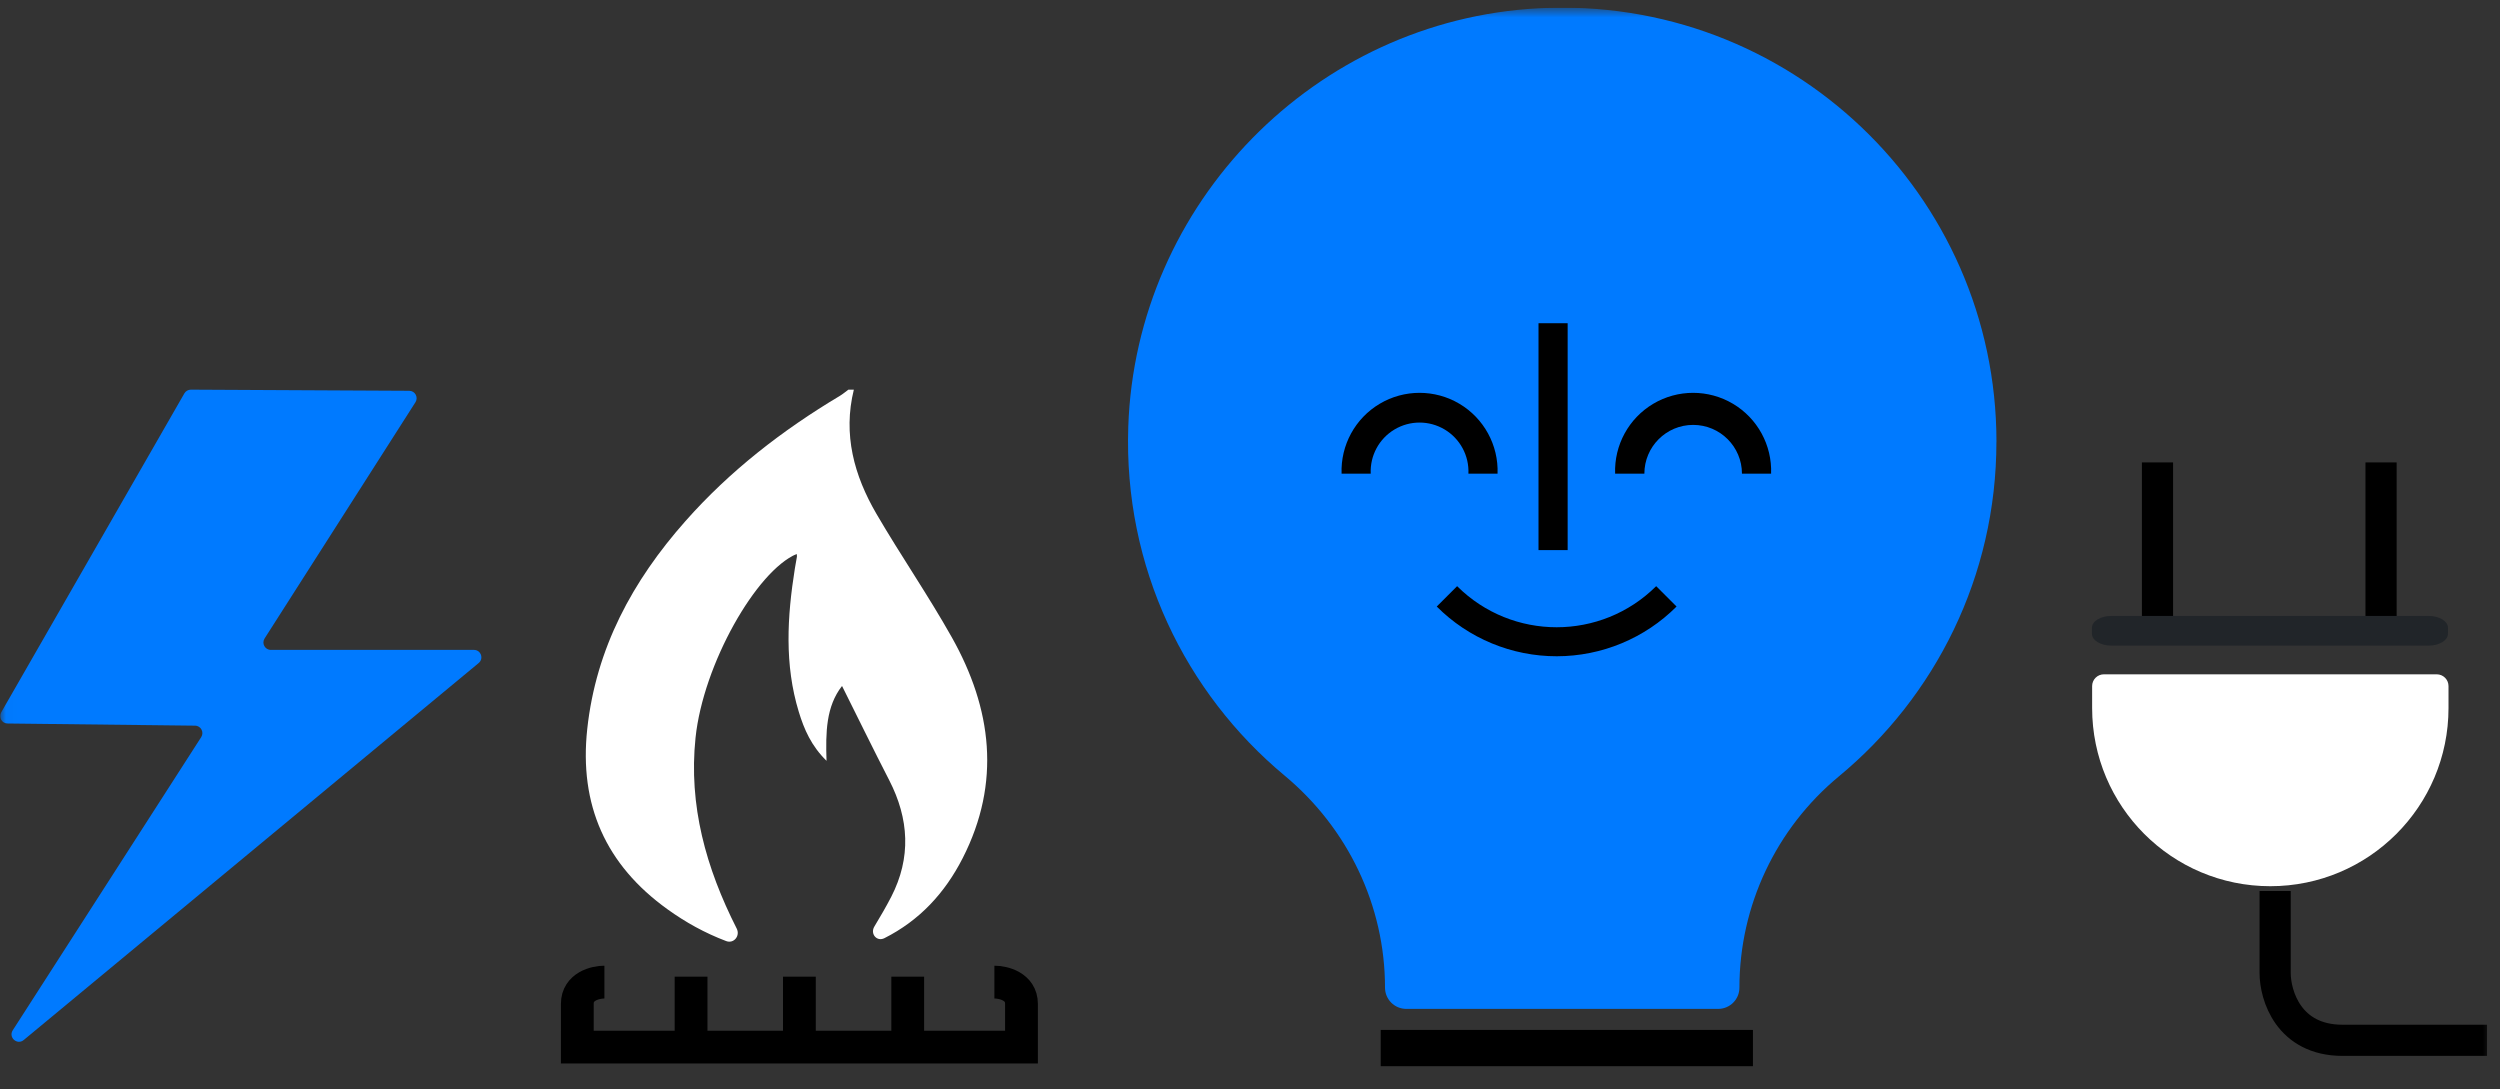 <svg width="218" height="95" viewBox="0 0 218 95" fill="none" xmlns="http://www.w3.org/2000/svg">
<rect x="0" y="0" width="218" height="95" fill="#333333" stroke="none"/>
<g clip-path="url(#clip0_335_5310)">
<g clip-path="url(#clip1_335_5310)">
<g clip-path="url(#clip2_335_5310)">
<mask id="mask0_335_5310" style="mask-type:luminance" maskUnits="userSpaceOnUse" x="0" y="0" width="218" height="95">
<path d="M217.331 0.667H0.016V94.255H217.331V0.667Z" fill="white"/>
</mask>
<g mask="url(#mask0_335_5310)">
<path d="M74.455 33.978C73.492 37.886 74.478 41.47 76.429 44.813C78.546 48.44 80.938 51.909 82.996 55.569C86.494 61.788 87.306 68.24 83.95 74.822C82.386 77.887 80.176 80.268 77.119 81.809C76.461 82.141 75.862 81.432 76.241 80.8C76.764 79.927 77.264 79.077 77.715 78.202C79.466 74.797 79.274 71.403 77.537 68.03C76.142 65.32 74.807 62.581 73.425 59.816C72.029 61.606 71.993 63.85 72.073 66.344C70.745 65.041 70.12 63.599 69.656 62.078C68.394 57.948 68.645 53.769 69.311 49.581C69.366 49.232 69.438 48.886 69.493 48.538C69.505 48.464 69.478 48.384 69.468 48.306C65.962 49.781 61.319 57.92 60.65 64.338C60.038 70.22 61.555 75.675 64.243 80.975C64.562 81.605 63.986 82.313 63.326 82.063C61.452 81.353 59.779 80.421 58.205 79.289C52.816 75.416 50.49 70.189 51.209 63.559C51.974 56.517 55.157 50.656 59.763 45.449C63.648 41.054 68.222 37.515 73.237 34.518C73.499 34.361 73.733 34.158 73.98 33.978C74.137 33.978 74.295 33.978 74.452 33.978H74.455Z" fill="white"/>
<path d="M60.261 85.167V90.835M69.707 85.167V90.835M79.154 85.167V90.835M52.704 85.639C51.917 85.639 50.342 86.017 50.342 87.529V91.307M50.342 91.307H48.91H89.073M50.342 91.307H90.504H89.073M89.073 91.307V87.529C89.073 86.017 87.498 85.639 86.711 85.639" stroke="black" stroke-width="2.859"/>
<path d="M174.091 38.529C174.091 16.933 156.009 -0.442 134.157 0.722C114.671 1.76 99.041 17.722 98.385 37.223C97.973 49.454 103.369 60.432 112.02 67.634C117.526 72.216 120.773 78.957 120.773 86.121C120.773 87.145 121.603 87.975 122.627 87.975H149.825C150.848 87.975 151.678 87.145 151.678 86.121C151.678 78.995 154.864 72.243 160.354 67.698C168.743 60.756 174.087 50.27 174.087 38.529H174.091Z" fill="#007AFF"/>
<path d="M120.398 91.391H152.856" stroke="black" stroke-width="3.163"/>
<path d="M130.587 41.306H128.046C128.118 39.738 127.322 38.257 125.974 37.452C124.627 36.646 122.946 36.646 121.598 37.452C120.251 38.257 119.455 39.738 119.527 41.306H116.986C116.896 38.818 118.172 36.479 120.313 35.208C122.454 33.938 125.118 33.938 127.26 35.208C129.4 36.479 130.677 38.818 130.587 41.306Z" fill="black"/>
<path d="M151.899 41.306C151.899 38.956 149.994 37.051 147.644 37.051C145.294 37.051 143.389 38.956 143.389 41.306H140.839C140.749 38.818 142.025 36.479 144.166 35.208C146.307 33.938 148.971 33.938 151.113 35.208C153.254 36.479 154.53 38.818 154.44 41.306H151.899Z" fill="black"/>
<path d="M134.158 28.185H136.699V47.969H134.158V28.185Z" fill="black"/>
<path d="M135.757 57.226C131.829 57.231 128.06 55.671 125.284 52.89L127.06 51.114C131.861 55.891 139.619 55.891 144.419 51.114L146.196 52.89C143.429 55.662 139.674 57.221 135.757 57.226Z" fill="black"/>
<path d="M41.329 56.671H23.618C23.107 56.671 22.798 56.106 23.072 55.675L36.228 35.074C36.502 34.644 36.196 34.081 35.685 34.077L16.643 33.978C16.41 33.978 16.195 34.101 16.078 34.302L0.103 62.12C-0.144 62.548 0.162 63.084 0.656 63.089L17.009 63.278C17.518 63.283 17.82 63.848 17.546 64.276L1.111 89.841C0.712 90.463 1.498 91.162 2.068 90.69L41.741 57.816C42.208 57.428 41.934 56.671 41.329 56.671Z" fill="#007AFF"/>
<path d="M207.629 40.323V54.193" stroke="black" stroke-width="2.718" stroke-miterlimit="10"/>
<path d="M188.133 40.323V54.193" stroke="black" stroke-width="2.718" stroke-miterlimit="10"/>
<path d="M184.094 53.709H211.787C212.714 53.709 213.465 54.173 213.465 54.745V55.262C213.465 55.834 212.714 56.297 211.787 56.297H184.094C183.167 56.297 182.416 55.834 182.416 55.262V54.745C182.416 54.173 183.167 53.709 184.094 53.709Z" fill="#212529"/>
<path d="M213.51 59.826C213.51 59.26 213.05 58.8 212.482 58.8H183.46C182.894 58.8 182.434 59.26 182.434 59.826V61.739C182.434 70.321 189.391 77.277 197.971 77.277C206.552 77.277 213.51 70.321 213.51 61.739V59.826Z" fill="white"/>
<path d="M198.392 77.697V84.836C198.392 86.796 199.567 90.715 204.27 90.715C208.973 90.715 214.63 90.715 216.868 90.715" stroke="black" stroke-width="2.718"/>
</g>
</g>
</g>
</g>
<defs>
<clipPath id="clip0_335_5310">
<rect width="217.347" height="93.588" fill="white" transform="translate(0 0.667)"/>
</clipPath>
<clipPath id="clip1_335_5310">
<rect width="217.347" height="93.588" fill="white" transform="translate(0 0.667)"/>
</clipPath>
<clipPath id="clip2_335_5310">
<rect width="217.315" height="93.588" fill="white" transform="translate(0.016 0.667)"/>
</clipPath>
</defs>
</svg>
